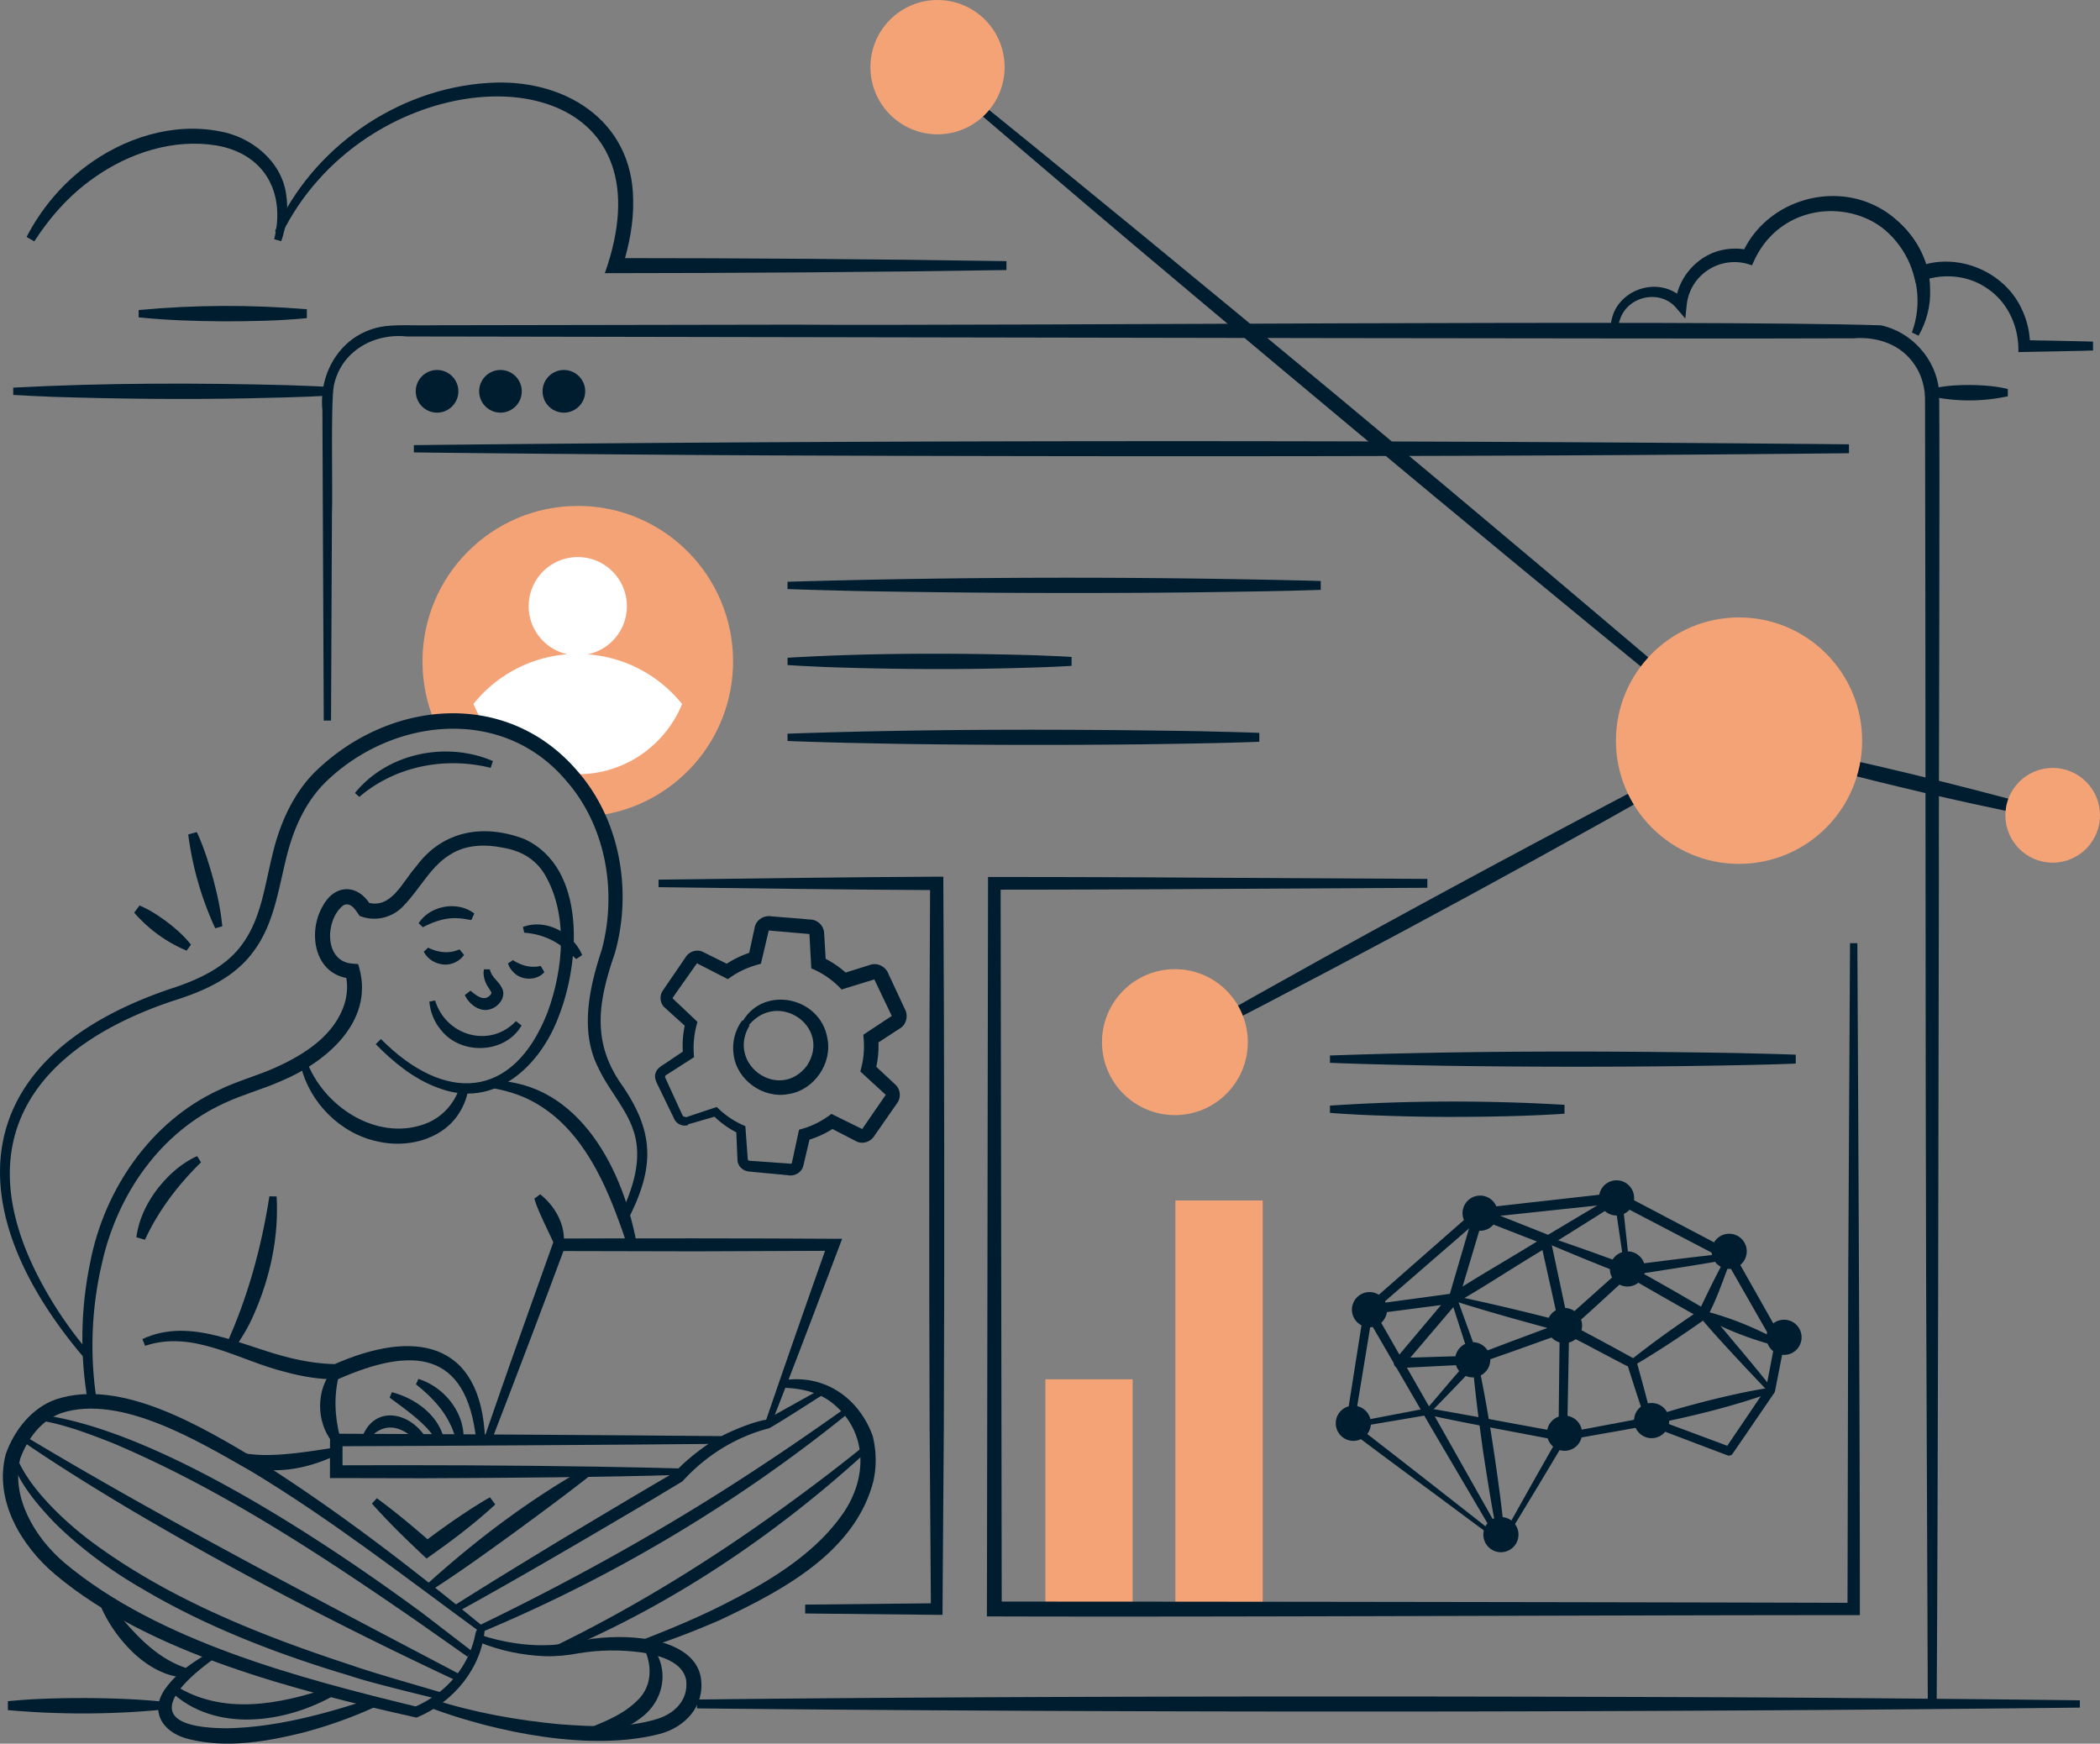 <svg width="483" height="401" viewBox="0 0 483 401" fill="none" xmlns="http://www.w3.org/2000/svg">
    <rect x="0" y="0" width="483" height="401" fill="#808080" stroke="none"/>
    <g clip-path="url(#nz7v6vev9a)">
        <path d="M132.889 116.361c-19.724 0-35.718 16.009-35.718 35.753 0 4.918.986 9.597 2.788 13.853 16.388-1.847 30.706 7.328 37.464 21.589 17.584-2.226 31.184-17.249 31.184-35.456 0-19.744-15.993-35.753-35.718-35.753v.014z" fill="#F4A377"/>
        <path d="M439.736 76.48c4.829-13.275-4.364-27.607-18.429-28.693v-2.043c11.587-1.127 22.554 9.047 22.611 20.674.183 3.79-.803 7.581-2.647 10.78l-1.521-.704-.014-.014z" fill="#001D2F"/>
        <path d="M370.469 75.888c-.324-8.977 11.305-13.416 17.147-6.652l-2.294.761c.394-6.06 5.138-11.471 11.136-12.57 1.943-.38 4.111-.338 6.012.183l-1.859.888c5.984-13.712 24.455-17.926 35.619-7.864a23.017 23.017 0 0 1 7.237 11.88l-2.225-1.198c8.814-3.368 19.5.959 23.596 9.428 1.366 2.748 2.098 5.806 2.056 8.85l-1.366-1.367c5.294.113 10.573.183 15.867.338v2.044c-5.73.169-11.46.24-17.176.366.183-5.693-2.337-11.415-7.124-14.614-4.801-3.382-11.192-3.607-16.458-1.226l-.465-1.846c-4.533-17.77-28.847-20.124-36.647-3.495l-.577 1.24c-6.786-2.635-14.276 1.875-15.008 9.16l-.324 3.058-1.971-2.297c-3.674-4.551-11.291-2.959-13.065 2.565a8.709 8.709 0 0 0-.436 2.34h-1.675v.028zM461.812 91.136c-5.618 1.212-11.291 1.254-16.937.183v-2.044c2.816-.62 5.646-.732 8.461-.732 2.816.056 5.646.225 8.462.916v1.677h.014z" fill="#001D2F"/>
        <path d="M135.254 150.465c5.097-1.085 8.926-5.623 8.926-11.049 0-6.243-5.054-11.302-11.291-11.302s-11.291 5.059-11.291 11.302c0 5.426 3.829 9.95 8.912 11.049a30.675 30.675 0 0 0-21.611 11.429 26.888 26.888 0 0 0 2.421 4.58c7.716 1.592 14.544 5.693 19.753 11.513.605.043 1.197.071 1.816.071 10.841 0 20.133-6.68 23.99-16.15-5.181-6.44-12.896-10.753-21.625-11.415v-.028z" fill="#fff"/>
        <path d="M74.463 165.713c-.07-15.84-.24-56.088-.31-71.392-.887-8.71 4.322-17.278 13.164-19.096 3.294-.718 8.686-.295 12.121-.422 21.203-.028 61.567-.113 83.206-.141 44.376.324 208.52-1.184 249.954.155 7.054 1.48 12.685 7.765 13.375 14.952.267 9.273-.099 100.169-.028 111.725-.085 47.364-.197 142.995-.507 190.374h-2.042l-.38-95.18c-.183-53.439-.112-148.929-.253-202.269l-.014-2.945c-.028-.437-.042-.888-.085-1.325-.281-2.184-.985-4.354-2.252-6.172-3.055-4.75-8.645-6.624-14.093-6.173-35.563.17-204.804-.211-243.675-.267-15.346-.015-56.386-.1-71.323-.127-2.844.014-14.811-.042-17.824-.028-7.588-.804-15.078 3.466-16.697 11.26-.775 3.678-.24 25.309-.45 29.481l-.212 47.59h-1.675z" fill="#001D2F"/>
        <path d="M19.977 313.007c-30.156-34.921-27.918-69.405 18.753-85.442 6.463-2.058 13.249-4.989 17.205-10.725 4.068-5.735 4.927-12.937 6.603-19.743 1.619-7.187 4.702-14.473 10.08-19.73 16.923-16.403 43.799-19.01 60.046-.211 9.996 11.316 12.798 27.748 8.757 42.052-3.646 10.597-5.491 19.898 1.253 29.791 7.828 11.133 8.025 19.208 1.83 31.342l-1.83-.916c2.942-6.145 5.308-13.219 2.858-19.871-1.732-4.861-5.646-9.103-7.898-13.937-4.393-8.526-2.028-18.715.774-27.198 3.562-13.374.957-28.552-8.306-39.008-14.558-17.108-39.773-14.459-55.09.338-5.013 4.89-7.716 11.344-9.307 18.137-1.731 7.032-2.787 14.67-7.278 20.758-4.463 6.271-11.672 9.372-18.753 11.57-31.72 10.682-47.446 31.962-30.495 64.135A91.384 91.384 0 0 0 21.23 311.88l-1.224 1.155-.029-.028z" fill="#001D2F"/>
        <path d="M87.626 238.965c14.515 14.657 30.382 14.234 38.337-6.228 3.646-9.978 4.786-22.577-.817-31.878-2.196-3.466-5.589-5.284-9.545-5.918-3.816-.789-8.025-.691-11.418 1.212-5.012 2.719-7.293 7.948-11.334 12.133-2.534 2.791-6.617 3.777-10.136 2.354-.916-1.367-2.112-3.397-3.816-2.382-4.181 3.312-4.435 13.05 2.31 13.36l1.168.098.295 1.029c3.323 12.458-7.968 21.688-17.95 25.846-4.111 1.846-8.856 3.114-12.953 5.031-14.993 6.764-24.877 21.209-28.368 37.119-2.366 10.161-2.788 20.899-1.183 31.215l-2.013.352c-1.873-10.64-1.647-21.59.577-32.159 3.252-16.629 13.896-32.257 29.58-39.487 4.082-2.001 8.855-3.283 12.994-5.144 6.786-3.058 13.685-7.483 15.923-14.797.634-2.142.775-4.664.141-6.792l1.464 1.127c-8.377-.507-10.249-10.203-6.786-16.446 2.703-5.298 8.138-5.538 11.193-.394l-.943-.719c5.617 1.776 8.095-4.552 11.347-8.202 6.11-8.342 15.571-9.907 24.962-6.313 14.318 6.651 12.741 28.368 7.856 40.755-4.266 11.485-14.839 21.449-27.792 16.432-5.645-2.072-10.235-5.919-14.304-10.02l1.183-1.184h.028z" fill="#001D2F"/>
        <path d="M70.774 244.659c4.294 10.513 16.824 18.179 27.792 13.486 3.322-1.508 5.955-4.383 7.137-8.061l1.986.479c-.338 2.171-1.239 4.27-2.549 6.116-4.04 5.623-11.812 7.329-18.218 5.849-8.616-1.79-15.67-8.907-17.725-17.334l1.591-.549-.014.014zM113.179 248.506c20.161.183 30.439 20.941 33.409 38.359l-1.985.494c-.746-2.086-1.365-4.2-2.168-6.257-3.928-10.908-9.588-22.45-20.273-27.974-2.844-1.508-5.956-2.339-9.123-2.959l.14-1.677v.014zM100.072 230.087c2.492 8.16 12.6 11.077 18.598 4.749l1.295 1.015c-3.815 6.553-14.036 6.905-18.612.944-1.549-1.846-2.407-4.171-2.604-6.44l1.323-.268z" fill="#001D2F"/>
        <path d="M175.999 327.17c3.942-11.584 10.277-29.721 14.43-41.376l1.296 1.861-31.565.126-31.564-.07 1.351-.944c-4.688 12.683-12.122 32.215-16.951 44.687l-1.661-.606 3.914-11.288c2.464-7.131 9.362-26.424 11.981-33.78l.338-.944h1.013c15.726-.07 47.39-.056 63.116.056h1.999l-.704 1.847c-2.577 6.834-9.123 24.14-11.686 30.707l-3.984 10.203-1.366-.493.043.014z" fill="#001D2F"/>
        <path d="M157.217 339.177c-19.217.578-40.575.704-59.905.789l-19.963-.042h-1.465c0-2.016.028-8.188.028-10.203 22.935.07 67.593.338 90.527.563v1.762c-22.216.225-66.888.493-89.09.564l1.435-1.438v7.286l-1.436-1.466c18.57-.084 41.434 0 59.906.31 6.659.099 13.318.254 19.963.437v1.452-.014zM63.622 275.169c.535 9.329-1.492 18.7-5.265 27.198-1.225 2.861-2.873 5.538-4.632 8.075l-1.76-1.043c4.984-10.879 8.151-22.463 9.996-34.273l1.675.029-.014.014z" fill="#001D2F"/>
        <path d="M32.775 307.948c11.15-5.2 22.934 1.691 33.747 4.284 3.59.902 7.208 1.437 10.813 1.494l-.69.141c18.288-8.174 34.028-5.835 34.929 17.22l-2.041.17c-2.197-20.899-14.91-21.463-31.523-14.191l-.324.14c-4.097.071-8.165-.62-12.037-1.677-10.643-2.593-21.146-9.78-32.268-6.017l-.634-1.55.028-.014zM124.245 274.661c3.407 2.692 5.913 7.089 5.392 11.528l-2.041.197-2.436-5.172c-.802-1.761-1.675-3.551-2.266-5.552l1.351-1.001z" fill="#001D2F"/>
        <path d="M78.052 315.91c-1.323 4.918-1.098 9.879.198 14.783l-1.83.93c-1.873-2.311-2.802-5.341-2.802-8.315.042-3.03.915-6.017 3.013-8.3l1.421.902zM109.702 374.802c-17.064-12.486-33.944-25.62-52.063-36.514-11.784-6.693-29.848-17.728-43.476-13.331-4.603 1.607-7.757 5.75-9.503 10.471-2.14 8.652 3.07 18.024 10.32 24.112 21.484 17.925 54.048 26.451 80.967 32.99l-.676.043c1.76-.691 3.59-1.762 5.195-2.96 4.491-3.298 7.757-8.216 8.842-13.698.126-.507.14-.704.408-1.113h-.014zm1.816-.423c-.591 9.09-7.166 17.01-15.416 20.505l-.31.126-.38-.084c-27.257-6.102-61.004-14.614-82.713-32.821-7.814-6.567-14.135-17.094-11.376-27.678 1.93-5.468 5.97-10.696 11.658-12.641 14.98-4.89 33.662 6.497 46.206 13.952 18.33 11.57 35.605 24.887 52.317 38.641h.014z" fill="#001D2F"/>
        <path d="M97.974 364.543c11.263-10.217 23.441-19.434 36.689-26.945l1.127 1.705c-5.956 4.679-12.038 9.146-18.134 13.614-6.124 4.425-12.248 8.864-18.668 12.951l-1.028-1.339.014.014zM179.997 317.46c9.489-1.55 17.5 3.904 20.724 12.782.845 3.368.929 7.018.141 10.442-4.252 16.418-21.147 25.212-35.254 31.878a192.408 192.408 0 0 1-17.908 6.792l-.676-1.931c5.899-2.283 11.742-4.678 17.402-7.426 10.953-5.412 22.455-11.838 29.495-21.97 5.871-8.526 5.519-19.335-2.9-25.677-3.112-2.297-7.054-3.086-10.94-3.199l-.098-1.677.014-.014zM77.63 334.498c-7.335 3.636-16.782 5.341-24.272 1.254l.817-1.888c1.858.408 3.703.634 5.575.732 5.561.212 11.77-.859 17.317-1.691l.563 1.579v.014zM81.643 182.37c7.447-9.188 21.005-11.964 31.719-7.342l-.507 1.564c-10.474-2.621-21.934-.408-30.213 6.68l-1-.902zM46.235 267.305c-5.28 5.186-9.77 11.063-12.896 17.813l-1.971-.564c.52-4.016 2.323-7.807 4.758-11.02 2.478-3.199 5.477-5.947 9.208-7.652l.9 1.423zM96.228 317.122c5.885 1.818 10.644 7.666 10.39 13.952l-1.633.183c-.464-1.325-.845-2.593-1.464-3.777-1.746-3.664-4.702-6.609-7.856-9.118l.563-1.226v-.014zM90.146 320.18c5.28 1.367 10.616 5.158 11.953 10.696l-1.534.592a30.352 30.352 0 0 0-2.239-2.889c-2.59-2.762-5.631-4.862-8.715-7.159l.521-1.24h.014zM83.177 330.876c2.661-7.821 10.94-6.342 14.74-.282l-1.196 1.128c-1.112-.747-2.14-1.537-3.266-2.227-3.534-2.213-6.561-1.212-9.067 1.945l-1.225-.564h.014zM49.782 381.059c-11.727 8.329-16.458 16.361 2.563 16.404 11.347-.24 22.61-3.354 33.366-6.906l.76 1.903c-5.321 2.452-10.868 4.425-16.542 5.947-8.602 2.128-17.796 3.763-26.637 1.508-6.054-1.522-9.151-6.581-4.97-11.951 2.731-3.636 6.716-6.144 10.573-8.328l.887 1.423z" fill="#001D2F"/>
        <path d="M40.28 387.64c11.023 6.905 23.933 4.369 35.675.423l.802 1.888c-11.15 6.328-27.34 8.653-37.477-.958l1-1.353zM110.884 376.127c4.632 1.48 9.602 2.325 14.445 2.241 2.45-.029 4.773-.325 7.208-.874 5.111-1.015 10.306-1.325 15.501-.648 5.252.662 12.235 2.959 13.178 9.117.929 6.483-3.703 11.288-9.503 12.81-15.839 4.101-37.577-.352-52.74-6.003l.733-1.917c9.404 3.03 19.358 4.792 29.185 5.708 7.279.521 14.783.944 21.78-1.099 4.322-1.156 7.701-4.425 7.152-8.991-.718-4.369-6.279-5.792-10.249-6.441-4.773-.662-9.757-.606-14.516.198-2.478.465-5.181.747-7.757.662-5.195-.211-10.249-1.254-15.064-3.213l.633-1.564.014.014z" fill="#001D2F"/>
        <path d="M149.517 378.114c4.434 5.045 3.561 12.289-1.535 16.517-2.9 2.353-6.448 3.931-10.038 4.833-1.295.282-2.577.55-3.886.761l-.507-1.987c4.421-1.916 9.208-3.481 12.727-6.877 3.675-3.213 3.844-8.089 1.873-12.26l1.351-.987h.015zM24.23 367.53c5.28 6.483 10.77 13.712 19.076 16.235l-.239 2.043c-4.871 0-9.32-2.734-12.699-5.989-3.308-3.284-5.955-7.131-7.63-11.485l1.478-.79.014-.014zM96.285 212.317c2.689-4.101 8.926-5.201 12.811-2.227l-.69 1.494c-1.041-.141-1.985-.367-2.928-.395-2.9-.239-5.674.733-8.222 2.058l-.971-.93zM120.275 213.19c5.336-2.015 11.488 1.409 13.628 6.455l-1.366.916c-.901-.79-1.703-1.663-2.646-2.382-2.633-2.213-5.913-3.439-9.32-3.678l-.296-1.311zM112.672 222.942c.479 2.086 2.098 2.565 2.957 4.693.619 2.001-1.084 3.988-2.943 4.481-2.463.761-4.941-1.366-5.772-3.283l1.295-1.001c1.45 1.212 3.14 2.551 4.534 1.029.563-.592.126-.817-.395-1.733-.774-1.128-1.365-2.791-1.027-4.2h1.351v.014zM98.453 217.954c2.407 1.113 4.744 1.451 7.236.38l1.042 1.268c-1.028 1.522-2.999 2.424-4.871 2.199-1.873-.226-3.52-1.268-4.393-2.931l.986-.916zM117.952 220.814c2.041 1.254 4.026 1.86 6.419 1.339l.831 1.409c-1.732 2.03-5.209 1.973-7.039.099-.606-.592-1.056-1.24-1.324-2.086l1.113-.761zM3.675 334.653c1.605 4.326 4.772 8.244 7.954 11.598 3.224 3.382 7.054 6.652 10.855 9.357 17.556 12.655 38.167 20.758 58.638 27.452 4.787 1.691 15.867 4.82 20.836 6.314l-.394 1.592c-5.138-1.31-16.331-3.946-21.146-5.595-16.261-4.847-32.508-11.048-47.164-19.673-7.42-4.227-14.487-9.385-20.583-15.374-4.252-4.468-8.433-9.301-10.292-15.361l1.31-.31h-.014zM9.025 325.31c27.073 3.368 66.029 29.382 88.175 45.701l11.305 8.681-.985 1.311-11.63-8.174c-22.202-15.318-45.277-30.566-70.21-41.051-5.364-2.086-11.108-4.298-16.712-5.13l.057-1.338zM6.25 330.594c32.086 19.236 66.748 37.204 99.932 54.679l-.732 1.465c-25.849-12.091-51.219-25.225-75.786-39.754-8.18-4.876-16.261-9.907-24.131-15.262l.718-1.142v.014zM199.904 333.328c-21.216 19.518-45.559 35.978-72.224 47.027l-.661-1.508c19.316-9.344 37.618-20.772 54.935-33.442a426.721 426.721 0 0 0 17.049-13.077l.901 1zM86.669 344.56c4.449 3.255 8.63 6.778 12.755 10.386l-2.168-.113c2.464-1.903 4.984-3.706 7.546-5.482 2.577-1.748 5.167-3.467 7.898-5.003l1.211 1.649c-4.927 4.566-10.305 8.582-15.796 12.429l-1-.93c-3.984-3.748-7.912-7.581-11.572-11.696l1.126-1.24zM478.368 392.714c-101.874 1.155-216.179 1.198-318.053.183v-2.043c72.759-.832 165.468-.804 238.536-.508 19.767.085 59.737.437 79.517.691v1.677zM38.153 393.108c-12.107 1.212-24.23 1.254-36.337.183v-2.043c6.054-.62 12.108-.733 18.176-.733 6.053.057 12.107.24 18.175.916v1.677h-.014zM95.186 102.367c105.732-1.155 224.346-1.198 330.077-.183v2.044c-75.518.831-171.733.803-247.561.507-20.513-.085-62.003-.437-82.516-.691v-1.677zM100.522 94.898c2.706 0 4.9-2.195 4.9-4.904a4.902 4.902 0 0 0-4.9-4.904 4.902 4.902 0 0 0-4.899 4.904 4.902 4.902 0 0 0 4.899 4.904zM115.108 94.898a4.901 4.901 0 0 0 4.899-4.904 4.901 4.901 0 0 0-4.899-4.904 4.902 4.902 0 0 0-4.9 4.904 4.902 4.902 0 0 0 4.9 4.904zM129.693 94.898c2.706 0 4.9-2.195 4.9-4.904a4.902 4.902 0 0 0-4.9-4.904 4.901 4.901 0 0 0-4.899 4.904 4.901 4.901 0 0 0 4.899 4.904zM49.5 213.486a74.048 74.048 0 0 1-6.208-21.575l1.971-.55c1.605 3.439 2.717 7.018 3.73 10.612.958 3.621 1.789 7.271 2.127 11.062l-1.62.451zM42.926 218.63c-4.688-1.973-8.714-4.918-12.065-8.737l1.225-1.649c2.365.986 4.42 2.367 6.42 3.847 1.956 1.522 3.843 3.143 5.42 5.172l-1 1.353v.014zM195.146 324.986c-25.497 20.631-53.992 37.655-84.248 50.31l-.675-1.494c22.033-10.654 43.461-22.562 63.889-36.049 6.828-4.467 13.544-9.117 20.217-13.838l.817 1.071zM189.486 320.631c-3.21 1.987-9.278 5.975-12.544 7.821-7.715 1.987-14.656 6.327-19.964 12.218-4.322 2.593-8.63 5.214-12.994 7.751-12.446 7.342-26.215 15.375-38.815 22.308l-.831-1.409c8.405-5.327 16.908-10.499 25.412-15.657 7.589-4.523 18.134-10.851 25.68-15.205 1.239-1.706 6.293-5.849 9.418-7.554 3.168-1.902 8.828-4.044 11.306-4.383 3.139-1.775 9.503-5.313 12.656-7.046l.69 1.156h-.014zM181.138 133.793c40.715-1.183 81.91-1.226 122.626-.183v2.044c-8.786.31-21.71.479-30.664.592-25.356.253-51.247.14-76.645-.339-5.11-.141-10.221-.239-15.331-.437v-1.677h.014zM181.137 151.268c18.936-1.113 38.21-1.113 57.16-.564 2.717.127 5.448.198 8.166.381v2.043c-4.675.31-11.559.48-16.332.592-13.515.296-27.312.141-40.828-.338-2.717-.141-5.449-.24-8.166-.437v-1.677zM181.138 168.729c31.466-1.099 63.453-1.085 94.947-.564 4.519.127 9.038.197 13.558.381v2.043c-7.772.31-19.218.479-27.13.592-18.091.197-36.168.169-54.26-.085-7.926-.141-19.302-.352-27.129-.69v-1.677h.014z" fill="#001D2F"/>
        <path d="M151.473 202.297c15.951-.212 48.023-.62 63.974-.677h1.521v1.536c.225 38.867.281 86.302.112 125.155l-.296 41.714v1.353h-1.337l-30.255-.31v-2.044l30.255-.31-1.337 1.339-.296-41.714c-.155-38.866-.113-86.302.112-125.154l1.521 1.522c-15.937-.057-48.037-.451-63.974-.677v-1.733zM63.242 53.199c8.503-19.123 27.96-32.779 48.937-34.118 17.205-1.226 33.283 8.273 33.452 26.917.126 5.383-.986 10.626-2.535 15.614l-1.647-2.255c29.073 0 60.863.226 90.034.705v2.043c-30.03.494-62.453.705-92.371.72 14.6-41.15-26.13-50.1-54.668-31.173-8.32 5.496-15.247 13.204-19.668 22.252l-1.52-.72-.014.015z" fill="#001D2F"/>
        <path d="M63.059 55.017c2.675-10.682-2.182-19.645-13.276-21.562-9.841-1.62-20.034 1.678-28.116 7.4-5.547 3.86-10.108 8.962-13.783 14.655L6.11 54.496c3.28-6.328 7.94-11.95 13.67-16.249 8.617-6.468 19.88-10.147 30.65-8.06 7.321 1.225 14.346 6.862 15.388 14.514.592 3.707 0 7.385-1.126 10.767l-1.619-.451h-.014zM3.027 89.149c20.95-1.114 42.264-1.114 63.242-.564 3.012.127 6.025.197 9.038.38v2.044c-5.18.31-12.797.48-18.063.592-14.937.296-30.213.14-45.164-.338-3.013-.141-6.026-.24-9.04-.437v-1.677h-.013zM31.875 71.308c12.896-1.212 25.806-1.255 38.702-.184v2.044c-6.448.62-12.896.733-19.344.733-6.448-.057-12.896-.24-19.344-.916v-1.677h-.014z" fill="#001D2F"/>
        <path d="M260.513 317.207h-20.076v52.818h20.076v-52.818zM290.417 276.085H270.34v93.94h20.077v-93.94z" fill="#F4A377"/>
        <path d="M216.377 16.263c59.722 48.266 125.934 103.354 184.262 153.283l-1.309 1.578c-42.659-34.456-96.313-79.213-138.422-114.684-11.39-9.597-34.31-29.143-45.601-38.88l1.07-1.297z" fill="#001D2F"/>
        <path d="M215.631 30.89c8.521 0 15.43-6.915 15.43-15.445 0-8.53-6.909-15.445-15.43-15.445-8.522 0-15.431 6.915-15.431 15.445 0 8.53 6.909 15.446 15.431 15.446z" fill="#F4A377"/>
        <path d="M400.372 171.082c-41.237 23.675-83.502 46.618-125.794 68.334l-.972-1.804c8.884-5.157 22.062-12.486 31.199-17.559 25.919-14.318 52.542-28.622 78.841-42.305 5.308-2.706 10.601-5.482 15.937-8.146l.803 1.48h-.014z" fill="#001D2F"/>
        <path d="M270.228 256.454c9.26 0 16.768-7.515 16.768-16.784 0-9.27-7.508-16.784-16.768-16.784-9.261 0-16.768 7.514-16.768 16.784 0 9.269 7.507 16.784 16.768 16.784z" fill="#F4A377"/>
        <path d="M400.175 169.518c21.132 3.917 42.363 8.991 63.129 14.529 2.971.846 5.955 1.635 8.912 2.523l-.479 1.987c-5.237-.945-12.854-2.593-18.133-3.735-14.952-3.269-30.129-7.06-44.925-11.105-2.971-.859-5.942-1.663-8.898-2.579l.394-1.634v.014z" fill="#001D2F"/>
        <path d="M472.117 198.393c6.01 0 10.883-4.877 10.883-10.893 0-6.017-4.873-10.894-10.883-10.894-6.011 0-10.883 4.877-10.883 10.894 0 6.016 4.872 10.893 10.883 10.893zM399.977 198.675c15.637 0 28.313-12.688 28.313-28.34 0-15.651-12.676-28.34-28.313-28.34-15.636 0-28.312 12.689-28.312 28.34 0 15.652 12.676 28.34 28.312 28.34z" fill="#F4A377"/>
        <path d="M427.192 216.897c.211 38.909.591 115.642.577 154.551-56.667-.014-143.026.465-199.074.296h-1.703v-1.705l.253-166.882v-1.466h1.45c16.599 0 33.198.056 49.797.169l49.796.268v2.043l-49.796.268a8349.46 8349.46 0 0 1-49.797.169l1.45-1.451.254 166.882-1.704-1.705c55.175 0 141.844.127 197.652.282l-1.422 1.423.169-76.564.408-76.564h1.676l.014-.014z" fill="#001D2F"/>
        <path d="M305.889 254.27c17.88-1.198 36.056-1.241 53.95-.184v2.044c-8.841.592-18.133.733-26.975.733-6.504 0-13.699-.212-20.231-.494-2.253-.141-4.491-.239-6.744-.437v-1.677.015zM305.889 242.742c31.072-1.099 62.651-1.085 93.751-.564 4.463.127 8.926.198 13.389.381v2.043c-7.673.31-18.965.479-26.792.592-17.852.197-35.718.169-53.57-.085-7.828-.14-19.063-.352-26.778-.69v-1.677zM345.633 355.157c-.084.014-17.781-13.19-17.866-13.204-5.955-4.411-11.952-8.836-17.894-13.346a.899.899 0 0 1-.352-.873l4.21-26.677c.042-.24.169-.451.338-.606l25.398-22.295c.183-.155.394-.239.605-.267l31.973-3.608a1.31 1.31 0 0 1 .704.127l25.567 13.458c.211.113.366.268.479.451l11.418 20.209c.14.239.169.507.126.761l-2.083 10.625a1.154 1.154 0 0 1-.169.409l-9.574 13.994a1.022 1.022 0 0 1-1.21.38l-18.331-6.947.521.042-19.851 3.523.591-.409c-4.815 8.16-9.756 16.277-14.6 24.239v.014zm-.366-1.254c4.506-8.061 8.926-15.995 13.474-23.858a.814.814 0 0 1 .577-.409s19.809-3.735 19.823-3.735c.183-.028.352-.014.521.043l18.373 6.835-1.211.38 9.503-14.036-.169.409 2.027-10.64.127.761-11.516-20.152.478.451-25.609-13.374.704.127-32.001 3.396.605-.268-25.539 22.125.338-.591-4.378 26.648-.352-.873a4605.021 4605.021 0 0 1 34.268 26.761h-.043z" fill="#001D2F"/>
        <path d="m310.324 327.297 17.922-3.439a.95.95 0 0 1 .282 0c10.39 1.804 20.752 3.763 31.114 5.651l-1.169.958c-.028.085.254-26.141.282-25l-4.491-20.208.718.845c-5.083-1.987-10.179-3.945-15.248-5.975l1.605-.789-5.856 19.574a1.15 1.15 0 0 1-.958.818l-19.682 2.565.803-1.635 15.275 26.705 15.121 26.804a.713.713 0 0 1-.268.972.723.723 0 0 1-.971-.253l-15.599-26.522-15.445-26.607c-.394-.648.042-1.55.803-1.635l19.654-2.677-.958.817 5.744-19.602c.197-.677.958-1.057 1.605-.79 5.097 1.973 10.165 4.003 15.234 6.018.38.141.647.479.732.86l4.308 20.25c.014.085.028.169.028.254l-.465 25.24c0 .549-.45.986-.999.972-9.94-1.945-22.09-4.101-30.931-6.06l-17.993 3.044c-.732.113-.971-1-.211-1.155h.014z" fill="#001D2F"/>
        <path d="M327.965 324.225c3.632-4.115 7.067-8.498 10.897-12.388 5.899-2.311 14.529-5.496 20.555-7.751l-.394.24c2.393-2.198 4.829-4.34 7.25-6.511 0 0 7.265-6.496 7.279-6.496.183-.155.394-.254.605-.282 3.83-.493 13.91-1.776 17.641-2.184l5.885-.663a.714.714 0 0 1 .788.634.73.73 0 0 1-.591.79l-5.843.986c-3.646.62-13.755 2.17-17.556 2.762l.619-.282c-4.462 3.918-10.319 9.611-14.839 13.289-6.067 2.171-14.656 5.285-20.681 7.329l.394-.268a791.96 791.96 0 0 1-11.136 11.584c-.493.521-1.366-.24-.873-.789z" fill="#001D2F"/>
        <path d="m373.735 292.277-2.464-16.671 1.394.676c-6.251 3.918-12.488 7.878-18.781 11.739-5.787 3.481-13.938 8.794-18.57 11.358l-12.643 14.854-.943-1.931 17.457-.535-.901 1.31-4.589-14.261c-.282-.874 1.041-1.325 1.351-.465l5.111 14.078c.239.62-.24 1.311-.901 1.311l-17.444.887c-.999.085-1.619-1.197-.943-1.93l12.558-14.924c6.279-4.087 12.84-7.793 19.232-11.739 6.307-3.833 12.671-7.582 19.006-11.359a.912.912 0 0 1 1.281.31c.071.113.113.24.127.367l1.802 16.756c.07.761-1.042.888-1.169.155l.029.014z" fill="#001D2F"/>
        <path d="M406.75 320.11c-4.914-5.201-11.897-12.543-15.529-16.94-5.097-2.804-12.375-6.989-17.486-9.949-5.364-2.057-12.629-5.031-18.556-7.567-.802-.339-.352-1.635.507-1.339 6.434 2.184 12.854 4.453 19.204 6.849l8.757 4.946c2.928 1.649 5.814 3.368 8.714 5.045 2.76 2.903 5.238 6.102 7.842 9.132a461.694 461.694 0 0 1 7.406 9.033c.45.55-.381 1.325-.887.775l.028.015zM334.539 298.027c8.659 1.818 17.275 3.889 25.835 6.116a824.24 824.24 0 0 1 15.543 8.371c.253.141.436.38.507.648a488.871 488.871 0 0 1 3.59 13.487c.211.859-1.07 1.268-1.38.408-1.535-4.397-2.957-8.822-4.35-13.261l.549.663c-2.619-1.311-5.195-2.692-7.786-4.059-2.154-1.198-6.335-3.213-7.49-4.016-8.475-2.283-16.922-4.595-25.285-7.244-.69-.197-.422-1.31.296-1.141l-.029.028z" fill="#001D2F"/>
        <path d="M407.341 320.293c-6.786 2.424-13.755 4.298-20.78 5.876-2.351.522-4.689 1.015-7.068 1.381a.716.716 0 0 1-.816-.606.72.72 0 0 1 .464-.789c4.534-1.606 9.165-2.875 13.811-4.059 4.66-1.155 9.349-2.212 14.107-2.945.676-.113.944.916.296 1.142h-.014zM398.316 289.148c-1.83 4.679-3.393 9.625-5.8 13.994-5.463 3.847-10.996 7.554-16.768 10.936-.732.451-1.492-.662-.816-1.184 5.209-4.157 10.643-8.004 16.176-11.711l-.422.494c2.055-4.397 4.195-8.752 6.546-13.008.324-.62 1.324-.169 1.07.479h.014z" fill="#001D2F"/>
        <path d="M409.03 309.639a73.685 73.685 0 0 1-17.5-6.807c-.718-.38-.253-1.55.535-1.339a73.18 73.18 0 0 1 17.402 7.047c.577.324.197 1.268-.437 1.099zM339.819 312.683c2.224 10.33 3.801 20.772 5.195 31.243.436 3.495.859 6.99 1.14 10.499a.724.724 0 0 1-.662.775.71.71 0 0 1-.76-.564c-1.478-6.891-2.534-13.853-3.618-20.8-.957-6.976-1.915-13.952-2.464-20.984-.07-.705 1.028-.874 1.169-.169z" fill="#001D2F"/>
        <path d="M338.721 316.77a4.043 4.043 0 0 0 4.04-4.045 4.042 4.042 0 0 0-4.04-4.044 4.042 4.042 0 0 0-4.041 4.044 4.043 4.043 0 0 0 4.041 4.045zM314.984 305.242a4.043 4.043 0 0 0 4.041-4.045 4.043 4.043 0 0 0-4.041-4.044 4.043 4.043 0 0 0-4.041 4.044 4.043 4.043 0 0 0 4.041 4.045zM311.267 331.369a4.042 4.042 0 0 0 4.041-4.044 4.043 4.043 0 0 0-4.041-4.045 4.043 4.043 0 0 0-4.04 4.045 4.042 4.042 0 0 0 4.04 4.044zM359.839 333.653a4.043 4.043 0 0 0 4.041-4.045 4.043 4.043 0 0 0-4.041-4.045 4.043 4.043 0 0 0-4.041 4.045 4.043 4.043 0 0 0 4.041 4.045zM345.211 356.975a4.043 4.043 0 0 0 4.041-4.044 4.043 4.043 0 0 0-4.041-4.045 4.043 4.043 0 0 0-4.041 4.045 4.043 4.043 0 0 0 4.041 4.044zM379.873 330.749a4.043 4.043 0 0 0 4.041-4.044 4.043 4.043 0 0 0-4.041-4.045 4.043 4.043 0 0 0-4.04 4.045 4.042 4.042 0 0 0 4.04 4.044zM340.424 283.046a4.042 4.042 0 0 0 4.041-4.044 4.043 4.043 0 0 0-4.041-4.045 4.043 4.043 0 0 0-4.04 4.045 4.042 4.042 0 0 0 4.04 4.044zM371.806 279.538a4.043 4.043 0 0 0 4.041-4.045 4.043 4.043 0 0 0-4.041-4.045 4.043 4.043 0 0 0-4.04 4.045 4.043 4.043 0 0 0 4.04 4.045zM397.711 291.826a4.043 4.043 0 0 0 4.04-4.045 4.042 4.042 0 0 0-4.04-4.044 4.043 4.043 0 0 0-4.041 4.044 4.043 4.043 0 0 0 4.041 4.045zM410.325 311.598a4.043 4.043 0 0 0 4.041-4.045 4.042 4.042 0 0 0-4.041-4.044 4.042 4.042 0 0 0-4.04 4.044 4.043 4.043 0 0 0 4.04 4.045zM374.312 295.871a4.043 4.043 0 0 0 4.041-4.045 4.043 4.043 0 0 0-4.041-4.045 4.043 4.043 0 0 0-4.041 4.045 4.043 4.043 0 0 0 4.041 4.045zM359.839 308.892a4.043 4.043 0 0 0 4.041-4.044 4.043 4.043 0 0 0-4.041-4.045 4.043 4.043 0 0 0-4.041 4.045 4.043 4.043 0 0 0 4.041 4.044zM157.724 256.961l6.589-2.198.549-.183a19.805 19.805 0 0 0 6.575 4.411l.042.662.507 6.947c.042.367.479.367.76.381l.873.056c1.746.113 5.238.381 6.983.494l.873.07c.197 0 .606.127.662-.183l1.464-6.793.183-.817.831-.24c2.393-.676 4.632-1.888 6.617-3.396.281.141 6.532 3.227 7.053 3.467.028 0 .057 0 .057-.028l.211-.31.492-.719c1.296-1.903 3.408-4.947 4.675-6.793-.507-.451-5.547-5.101-5.843-5.355l.239-.972c.634-2.452.732-4.989.437-7.483l.844-.564 5.773-3.819s-.057.07-.042.113c-.986-2.1-2.563-5.355-3.548-7.455-.099-.226-.437-.902-.535-1.113l.014.028c.028.042.084.056.141.042l-6.632 2.043-.999.31a19.908 19.908 0 0 0-6.969-4.861c-.028-.536-.394-7.244-.437-7.963 0 .043.043.057.071.071-.831-.071-3.844-.324-4.717-.409-.633-.07-3.787-.31-4.364-.38l-.38-.029c.028 0 .042-.014.042-.042-.141.648-1.717 7.328-1.802 7.695-2.422.592-4.759 1.564-6.842 3.001l-.775.536-.816-.423-6.181-3.171c-.155-.112-.295.268-.38.339l-.507.718c-1.225 1.776-3.308 4.679-4.533 6.455-.085.155-.38.394-.197.577l5.054 4.778.577.549-.197.747a20.353 20.353 0 0 0-.577 7.371c-1.197.775-4.97 3.184-6.152 3.945l-.282.184a.463.463 0 0 0-.197.211.42.42 0 0 0 0 .366l.535 1.184 2.196 4.792c.113.281 1.183 2.578 1.295 2.79a.605.605 0 0 0 .634.225l.056.169v-.028zm.549 1.776c-1.21.409-2.646-.211-3.181-1.367l-.141-.296-1.155-2.368-2.295-4.735c-.492-1-1.196-2.268-.633-3.396.352-1.043 1.591-1.606 2.421-2.198l4.365-2.931-.549 1.141a22.324 22.324 0 0 1 .563-7.483l.38 1.296-5.223-4.735c-1-.944-1.197-2.593-.437-3.748.507-.775 2.197-3.227 2.746-4.031l1.971-2.889.493-.718c.774-1.395 2.576-2.072 4.054-1.367l6.322 3.128-1.577.113c2.069-1.466 4.378-2.607 6.842-3.298l-1.126 1.184 1.506-6.919c.409-1.649 2.154-2.678 3.801-2.382l.873.071c1.732.155 5.238.408 6.983.563.704.113 1.591.028 2.253.353 1.112.451 1.915 1.55 2.013 2.762l.423 7.046-.986-1.466a21.915 21.915 0 0 1 6.279 4.327l-1.731-.423 6.729-2.114c1.676-.507 3.52.521 4.097 2.142 1.07 2.297 2.633 5.637 3.703 7.934.859 1.466.521 3.495-.901 4.467l-5.927 3.862.76-1.55a22.553 22.553 0 0 1-.676 7.595l-.479-1.634 5.167 4.819c1.07 1.029 1.267 2.805.451 4.045-.521.761-2.239 3.213-2.788 4.002l-1.999 2.875-.507.719c-.816 1.423-2.675 2.099-4.167 1.367l-6.279-3.242 1.52-.112a22.706 22.706 0 0 1-6.856 3.184l1-1.056-1.619 6.877c-.395 1.508-2 2.409-3.492 2.128l-.873-.085c-2.154-.225-5.702-.507-7.842-.747-1.464 0-2.844-1.127-2.928-2.621l-.296-7.032.62.916a20.954 20.954 0 0 1-6.012-4.298l.971.239-6.673 1.931.056.169-.014-.014z" fill="#001D2F"/>
        <path d="M170.86 234.78c4.927-8.23 17.739-5.482 19.414 3.875 1.267 5.849-3.041 12.12-8.982 12.965-5.786 1.1-11.826-3.241-12.558-9.061-.423-2.79.324-5.693 1.971-7.892l.155.099v.014zm1.534 1.057c-5.406 8.949 6.941 17.63 13.248 9.188 5.646-8.85-6.603-17.376-13.389-9.301l.155.099-.014.014z" fill="#001D2F"/>
    </g>
    <defs>
        <clipPath id="nz7v6vev9a">
            <path fill="#fff" d="M0 0h483v401H0z"/>
        </clipPath>
    </defs>
</svg>
